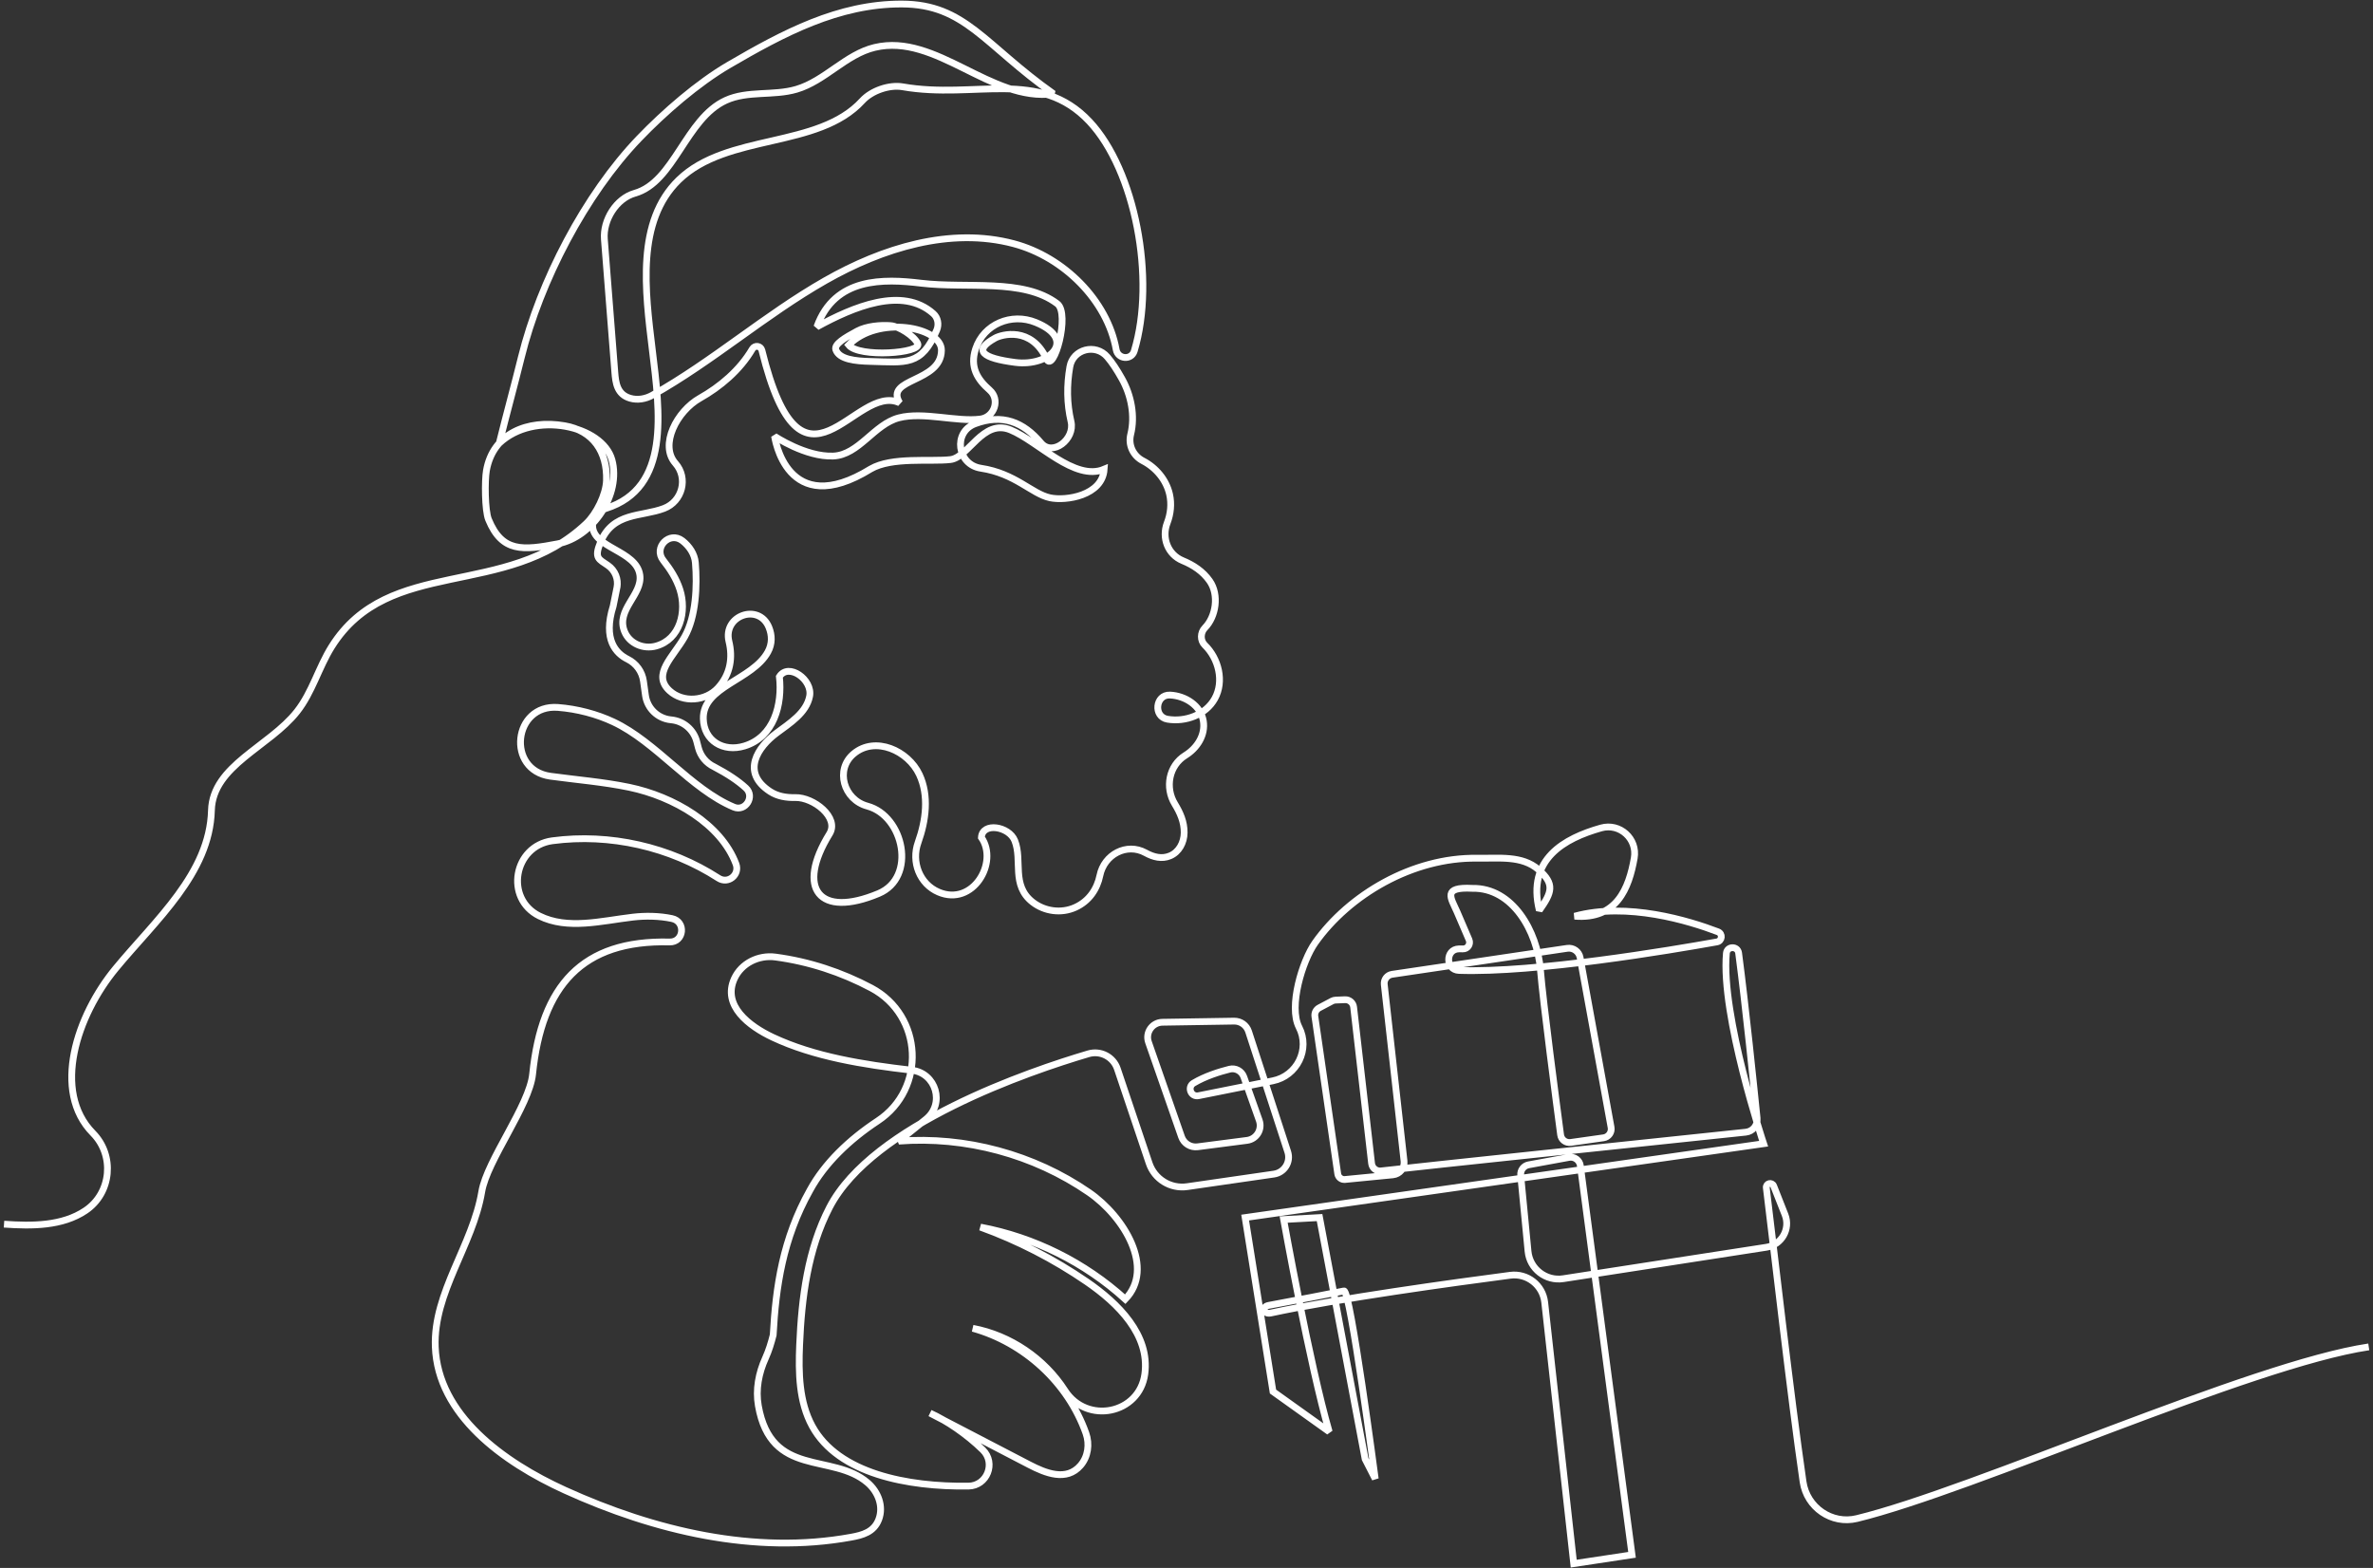<?xml version="1.0" encoding="UTF-8" standalone="no"?>
<!DOCTYPE svg PUBLIC "-//W3C//DTD SVG 1.1//EN" "http://www.w3.org/Graphics/SVG/1.1/DTD/svg11.dtd">
<svg width="100%" height="100%" viewBox="0 0 3965 2620" version="1.1" xmlns="http://www.w3.org/2000/svg" xmlns:xlink="http://www.w3.org/1999/xlink" xml:space="preserve" xmlns:serif="http://www.serif.com/" style="fill-rule:evenodd;clip-rule:evenodd;stroke-miterlimit:2;">
    <rect x="0" y="0" width="3965" height="2620" fill="#333333" stroke="none"/>
    <g transform="matrix(1,0,0,1,5.553,3.608)">
        <path d="M1.155,2041.92C47.958,2045.21 98.489,2045.32 137.348,2019.19C180.804,1989.98 186.539,1927.17 149.782,1889.88C80.538,1819.62 123,1693.06 187.729,1614.68C254.718,1533.57 344.894,1455.73 347.73,1350.57C349.755,1275.45 444.483,1244.31 490.898,1185.22C516.201,1153 526.855,1111.71 548.597,1076.99C644.116,924.462 839.379,998.635 974.024,871.205C991.041,855.1 1007.04,822.695 1007.77,799.277C1009.26,751.677 985.598,715.973 937.785,707.764C875.602,697.088 818.024,720.67 807.169,782.823C804.338,799.03 804.48,849.306 810.747,864.518C833.441,919.613 867.908,916.256 926.433,905.069C984.959,893.881 1032.77,822.274 1016.97,764.82C1001.18,707.365 887.076,682.044 828.723,736.865C840.746,688.166 853.585,641.891 865.609,593.192C896.834,466.713 972.176,321.629 1062.39,227.646C1104.21,184.088 1160.14,135.358 1212.3,104.932C1303.67,51.626 1395.5,2.803 1501.29,3.102C1607.07,3.4 1639.04,71.41 1754.73,153.106C1650.01,167.199 1558.87,51.232 1456.07,75.643C1407.72,87.126 1372.98,131.509 1325.31,145.59C1286.91,156.933 1243.65,147.459 1207.23,164.08C1140.18,194.676 1121.01,300.747 1055.14,319.316C1024.2,328.036 1001.77,364.082 1004.29,396.126L1021.73,618.337C1023.11,635.863 1025.33,655.424 1047.41,661.857C1059.81,665.472 1073.29,663.03 1084.56,656.705C1185.41,600.105 1272.97,522.528 1373.35,465.312C1468.74,410.938 1582.29,375.386 1688.39,403.616C1771.97,425.852 1844.67,498.52 1859.46,580.603C1862.39,596.894 1884.92,598.659 1889.69,582.809C1926.02,462.198 1890.97,280.743 1814.95,199.619C1730.78,109.795 1624,162.617 1502.73,141.447C1480.38,137.546 1450.63,147.897 1435.32,164.637C1361.29,245.568 1209.68,218.327 1128.61,297.053C1057.16,366.431 1072.37,482.151 1084.4,581.011C1097.07,685.202 1115,811.921 1006.8,846.015C994.206,849.982 984.534,861.469 984.631,874.667C984.907,912.405 1057.75,916.025 1063.58,957.192C1068.26,990.302 1023.11,1015.15 1037.94,1051.61C1046.16,1071.82 1069.46,1081.69 1090.51,1075.94C1131.14,1064.83 1142.18,1017.7 1130.44,981.456C1124.62,963.49 1114.49,947.572 1102.68,932.713C1085.68,911.305 1113.12,883.221 1134.7,900.017C1146.29,909.043 1155.11,922.167 1156.33,936.605C1159.6,975.207 1157.45,1026.66 1138.43,1060.41C1119.35,1094.24 1083.12,1123.04 1113.21,1150.62C1135.7,1171.22 1173.5,1168.29 1194.14,1145.84C1215.1,1123.06 1218.99,1094.94 1212.45,1068.31C1201.82,1025.02 1262.4,1003.36 1279.22,1044.65C1284.58,1057.79 1284.95,1072.25 1277.47,1085.82C1251.51,1132.95 1168.3,1143.41 1169.6,1197.42C1170.49,1234.22 1203.03,1253.67 1238.25,1242.96C1287.8,1227.89 1301.94,1173.61 1296.72,1127.07C1311.89,1103.12 1352.69,1132.06 1347.21,1159.87C1341.73,1187.68 1314.43,1204.51 1291.73,1221.48C1261.16,1244.34 1231.62,1286.57 1281.14,1318.96C1293.54,1327.07 1308.45,1329.47 1323.26,1329.1C1353.72,1328.34 1397.21,1362.52 1380.5,1389.64C1323.91,1481.46 1363.07,1531.12 1462.53,1489.42C1526.58,1462.58 1504.84,1359.88 1443.77,1343.38C1403.97,1332.63 1389.22,1282.33 1420.85,1255.9C1456.89,1225.77 1511.9,1250.61 1530.62,1290.7C1547.08,1325.93 1541.59,1367.52 1528.42,1404.31C1516.86,1436.61 1530.99,1473.49 1562.54,1486.99C1620,1511.6 1663.36,1437.65 1634.24,1395.77C1635.77,1369.88 1680.36,1376.95 1689.98,1401.03C1703.29,1434.35 1683.61,1475.45 1719.75,1503.75C1739.88,1519.51 1767.91,1523.15 1791.19,1512.59C1814.25,1502.13 1827.65,1481.91 1832.24,1459.33C1839.38,1424.2 1877.02,1404.12 1908.44,1421.36C1921.89,1428.74 1935.68,1432.22 1949.42,1426.51C1964.5,1420.24 1972.85,1404.21 1973.05,1387.88C1973.28,1369.93 1966.4,1354.51 1957.46,1339.88C1940.6,1312.28 1947.56,1275.61 1975.06,1258.59C1994.96,1246.27 2008.89,1224.4 2005.07,1201.08C2000.84,1175.25 1974.67,1158.88 1949.24,1157.81C1924.86,1156.78 1921.12,1194.17 1945.2,1198.19C1975.35,1203.23 2009.25,1190.82 2024.25,1163.67C2040.16,1134.88 2030.7,1096.9 2007.55,1074.36C1999.63,1066.64 2000,1053.31 2007.75,1045.43C2026.02,1026.86 2032.03,990.347 2015.57,967.029C2004.34,951.124 1988.46,940.578 1970.51,933.204C1945.71,923.016 1935.09,895.069 1944.73,870.05C1950.55,854.935 1952.26,838.28 1948.69,822.443C1943.27,798.343 1925.99,777.767 1904.12,766.469C1887.76,758.012 1879.27,740.05 1883.72,722.173C1891.27,691.867 1884.67,657.154 1869.06,629.305C1860.19,613.484 1852.75,602.34 1844.72,592.885C1825.18,569.875 1787.19,579.578 1782.05,609.325C1776.69,640.3 1776.94,670.6 1784.01,700.833C1790.88,730.242 1753.18,759.659 1733.79,736.511C1704.56,701.639 1669.58,687.343 1623.76,704.446C1586.25,718.445 1593.79,772.82 1633.38,778.788C1691.02,787.478 1718.39,821.562 1748.76,828.143C1775.49,833.935 1836.42,824.565 1839.4,780.437C1789.91,801.308 1728.94,733.566 1682.72,714.693C1636.49,695.82 1612.95,760.759 1582.54,764.337C1549.54,768.218 1484.59,759.417 1449.26,779.99C1307.93,867.202 1288.7,725.427 1288.7,725.427C1288.7,725.427 1340.62,760.325 1386.67,758.431C1429.66,756.664 1454.78,705.311 1496.44,694.545C1537.51,683.932 1592.81,701.769 1632.49,696.625C1656.14,693.558 1665.98,663.87 1648.01,648.185C1627.24,630.055 1614.73,609.516 1624.52,579.474C1638.1,537.81 1684.54,518.617 1725.11,535.181C1794.96,563.699 1748.93,609.535 1690.77,601.988C1636.28,594.917 1619.21,582.309 1657.23,561.289C1668.02,555.321 1717.6,541.163 1743.1,596.174C1754.78,621.382 1783.11,520.528 1760.92,503.799C1704.09,460.934 1609.83,478.884 1533.34,469.604C1471.06,462.049 1389.33,459.318 1359.36,542.505C1420.04,509.283 1502.03,474.181 1554.02,520.515C1561.57,527.249 1563.58,538.445 1559.7,547.793C1534.4,608.742 1507.74,601.754 1448.81,600.348C1424.03,599.757 1396.63,597.109 1390.97,580.669C1387.85,571.595 1406.33,560.657 1426.75,549.66C1442.25,541.312 1465.46,539.149 1482.89,540.554C1496.64,541.662 1521.94,557.593 1527.92,570.663C1535.25,586.663 1429.62,594.527 1412.44,572.917C1460.78,522.931 1567.91,542.224 1567.48,581.862C1566.88,636.127 1472.07,627.779 1497.71,669.521C1422.73,634.412 1335.28,857.022 1267.48,581.721C1265.59,574.048 1255.49,572.73 1251.5,579.554C1230.65,615.252 1197.28,642.922 1163.99,661.665C1125.26,683.466 1095.88,739.964 1122.99,770.61C1144.76,795.215 1134.6,834.285 1103.88,845.944C1065.87,860.376 1018.61,851.639 997.648,902.779C986.755,929.358 995.116,930.723 1010.26,941.214C1022.19,949.483 1028.16,964.053 1025.28,978.284C1025.28,978.283 1028.25,963.608 1019,1009.25C1001.45,1065.1 1023.79,1088.31 1043.12,1097.87C1057.46,1104.97 1067.38,1118.59 1069.59,1134.43L1072.94,1158.43C1075.97,1180.15 1093.47,1196.97 1115.29,1199.16L1116.19,1199.25C1136.66,1201.29 1153.52,1215.78 1158.62,1235.52C1160.18,1241.53 1161.33,1245.94 1161.33,1245.94C1164.95,1259.88 1174.57,1271.49 1187.59,1277.65C1210.36,1289.61 1228.03,1301.45 1240.74,1313.16C1256.2,1327.39 1240.01,1353.19 1220.62,1345.08C1148.83,1315.04 1090.56,1236.11 1019.48,1202.73C991.396,1189.54 958.899,1180.96 926.652,1178.49C851.868,1172.76 839.903,1283.28 914.216,1293.44C958.038,1299.42 1002.79,1302.99 1045.81,1311.93C1120.15,1327.4 1199.26,1373.49 1224.2,1440.14C1230.91,1458.08 1211.06,1474.18 1194.96,1463.79C1113.67,1411.3 1013.31,1388.52 917.365,1401.29C852.652,1409.91 837.088,1497.88 895.566,1526.9C943.033,1550.46 999.292,1535.05 1051.92,1528.89C1072.94,1526.43 1095.97,1526.8 1117.24,1531.28C1140.9,1536.27 1137.4,1571.02 1113.23,1570.41C967.244,1566.77 899.482,1643.3 884.392,1791.2C879.047,1843.61 808.113,1935.66 799.423,1987.61C784.431,2077.24 718.314,2156.17 721.744,2246.98C726.032,2360.52 835.099,2439.56 938.539,2486.58C1087.84,2554.45 1255.23,2594.44 1416.57,2564.98C1435.09,2561.6 1454.73,2556.71 1462.81,2535.18C1471.05,2513.24 1461.79,2489.12 1444,2473.87C1385.1,2423.35 1282.96,2466.6 1261.56,2345.34C1256.78,2318.26 1262.11,2290.7 1273.49,2265.67C1279.11,2253.32 1283.04,2240.28 1286.37,2227.14C1290.75,2146.97 1302.17,2066.61 1347.74,1985.31C1372.21,1940.26 1413.4,1900.81 1461.08,1869.36C1542.65,1815.55 1536.64,1693.2 1450.33,1647.37C1400.47,1620.9 1346.09,1603 1290,1595.57C1261.95,1591.85 1233.32,1605.82 1221.51,1631.54C1200.77,1676.68 1246.05,1711.08 1285.53,1729.66C1354.36,1762.06 1437.03,1775.4 1517.82,1784.67C1558.63,1789.36 1573.64,1840.79 1541.64,1866.53L1496.07,1903.19C1607.63,1894.59 1721.83,1925.37 1813.97,1988.86C1873.07,2029.58 1924.55,2115.7 1874.65,2167.29C1807.12,2105.9 1722.32,2063.7 1632.62,2046.86C1695.33,2069.61 1755.14,2100.34 1810.15,2138.07C1863,2174.33 1916.11,2227.14 1907.31,2292.34C1898.28,2359.29 1810.43,2376.9 1773.9,2320.07C1739.47,2266.5 1682.49,2227.71 1619.85,2215.93C1705.88,2239.89 1779.08,2306.85 1808.91,2391.37C1815.33,2409.55 1812.54,2430.43 1799.95,2445.04C1776.47,2472.28 1741.61,2458.09 1714.18,2443.83C1658.96,2415.12 1603.73,2386.4 1548.5,2357.68C1576.15,2370.16 1609.76,2392.86 1636.57,2419.1C1658.91,2440.98 1643.85,2479.19 1612.59,2479.63C1511.36,2481.05 1395.13,2459.02 1351.66,2379.57C1329.4,2338.87 1328.58,2290.17 1330.52,2243.82C1333.82,2164.86 1344.11,2084.2 1380.44,2014.02C1452.35,1875.11 1715.68,1786.06 1813.04,1757.26C1833.31,1751.26 1854.67,1762.32 1861.42,1782.36L1914.55,1940.17C1923.52,1966.83 1950.27,1983.27 1978.12,1979.24L2122.99,1958.27C2140.57,1955.73 2151.62,1937.96 2146.12,1921.07L2080.68,1719.97C2077.28,1709.5 2067.44,1702.47 2056.42,1702.64L1936.75,1704.54C1919.64,1704.81 1907.82,1721.75 1913.46,1737.9L1968.65,1896.01C1972.56,1907.21 1983.79,1914.15 1995.57,1912.62L2078.12,1901.93C2093.97,1899.88 2103.89,1883.72 2098.55,1868.65L2072.72,1795.87C2069.24,1786.08 2058.98,1780.45 2048.9,1782.97C2032.68,1787.03 2008.36,1794.47 1988.68,1806.27C1977.7,1812.85 1984.37,1829.82 1996.92,1827.31L2121.22,1802.4C2161.77,1794.27 2183.89,1749.6 2164.95,1712.83C2147.23,1678.42 2170.33,1602.19 2191.83,1571.76C2248.48,1491.55 2355,1428.8 2462.56,1430.43C2499.22,1430.98 2537.48,1425.44 2565.13,1449.51C2592.78,1473.58 2587.62,1487.55 2566.47,1517.49C2545.33,1431.97 2608.21,1397.3 2669.66,1379.91C2701,1371.05 2730.68,1398.02 2725.09,1430.1C2716.21,1480.96 2695.69,1533.13 2625.5,1527.33C2713.68,1503.31 2816.62,1534.96 2864.88,1553.38C2873.26,1556.57 2872.06,1568.71 2863.24,1570.29C2783.58,1584.6 2560.31,1622.14 2432.28,1617.96C2409.43,1617.22 2409.21,1582.51 2432.06,1581.94C2434.28,1581.88 2436.52,1581.89 2438.73,1581.97C2446.71,1582.26 2452.17,1574.04 2449.02,1566.7L2428.91,1519.88C2418.88,1496.92 2403.66,1478.05 2454.59,1480.78C2521.5,1479.41 2563.09,1552.05 2568.36,1617.2C2572.68,1670.54 2595.21,1841.26 2602.06,1892.69C2603.15,1900.89 2610.71,1906.54 2618.91,1905.38L2673.8,1897.61C2682.19,1896.42 2687.9,1888.51 2686.38,1880.18L2634.62,1596.42C2632.78,1586.33 2623.26,1579.51 2613.12,1581.02L2320.45,1624.43C2312.23,1625.65 2306.46,1633.16 2307.38,1641.41L2340.44,1936.59C2341.72,1948.05 2333.38,1958.35 2321.89,1959.47L2241.72,1967.29C2235.82,1967.86 2230.52,1963.7 2229.66,1957.84L2191.45,1694.75C2190.6,1688.94 2193.51,1683.22 2198.7,1680.47L2220.1,1669.13C2221.93,1668.16 2223.96,1667.61 2226.03,1667.52L2241.82,1666.87C2249.1,1666.57 2255.37,1671.94 2256.2,1679.17L2286.21,1940.42C2287.11,1948.25 2294.18,1953.86 2302,1952.95C2359.17,1946.27 2808.57,1899.03 2911.51,1888.22C2923.16,1887 2931.53,1876.69 2930.36,1865.03C2925.08,1812.79 2910.88,1674.96 2899.5,1588.89C2897.91,1576.81 2880.15,1577.06 2879.04,1589.2C2869.56,1692.87 2941.27,1907.44 2941.27,1907.44L2074.95,2030.92L2121.46,2321.63L2215.38,2388.72C2183.15,2278.41 2139.27,2034.2 2139.27,2034.2L2199.28,2030.92L2275.44,2434.46L2292.31,2467.43C2292.31,2467.43 2250.64,2151.43 2240.13,2153.5C2213.51,2158.76 2161.93,2168.85 2114.31,2177.62C2101.82,2179.92 2105.45,2193.08 2117.86,2190.4C2228.58,2166.46 2424.8,2139.51 2517.91,2127.3C2546.38,2123.56 2572.29,2143.93 2575.46,2172.47L2623.93,2609.18L2721.36,2594.45L2635.02,1944.14C2633.81,1934.99 2625.18,1928.72 2616.1,1930.38L2548.53,1942.77C2540.28,1944.28 2534.56,1951.85 2535.36,1960.2L2547.62,2087.32C2550.45,2116.64 2577.36,2137.55 2606.48,2133.05L2945.86,2080.52C2971.26,2076.59 2986.45,2050.1 2977.02,2026.19L2958.04,1978.06C2955.28,1971.07 2944.81,1973.65 2945.74,1981.11C2958.27,2082.29 2985.89,2326.6 3007.17,2472.5C3013.41,2515.33 3055,2544.06 3097.06,2533.85C3291.79,2486.56 3755.59,2276.25 3952.38,2246.99" style="fill:none;stroke:white;stroke-width:11.33px;"/>
    </g>
</svg>
